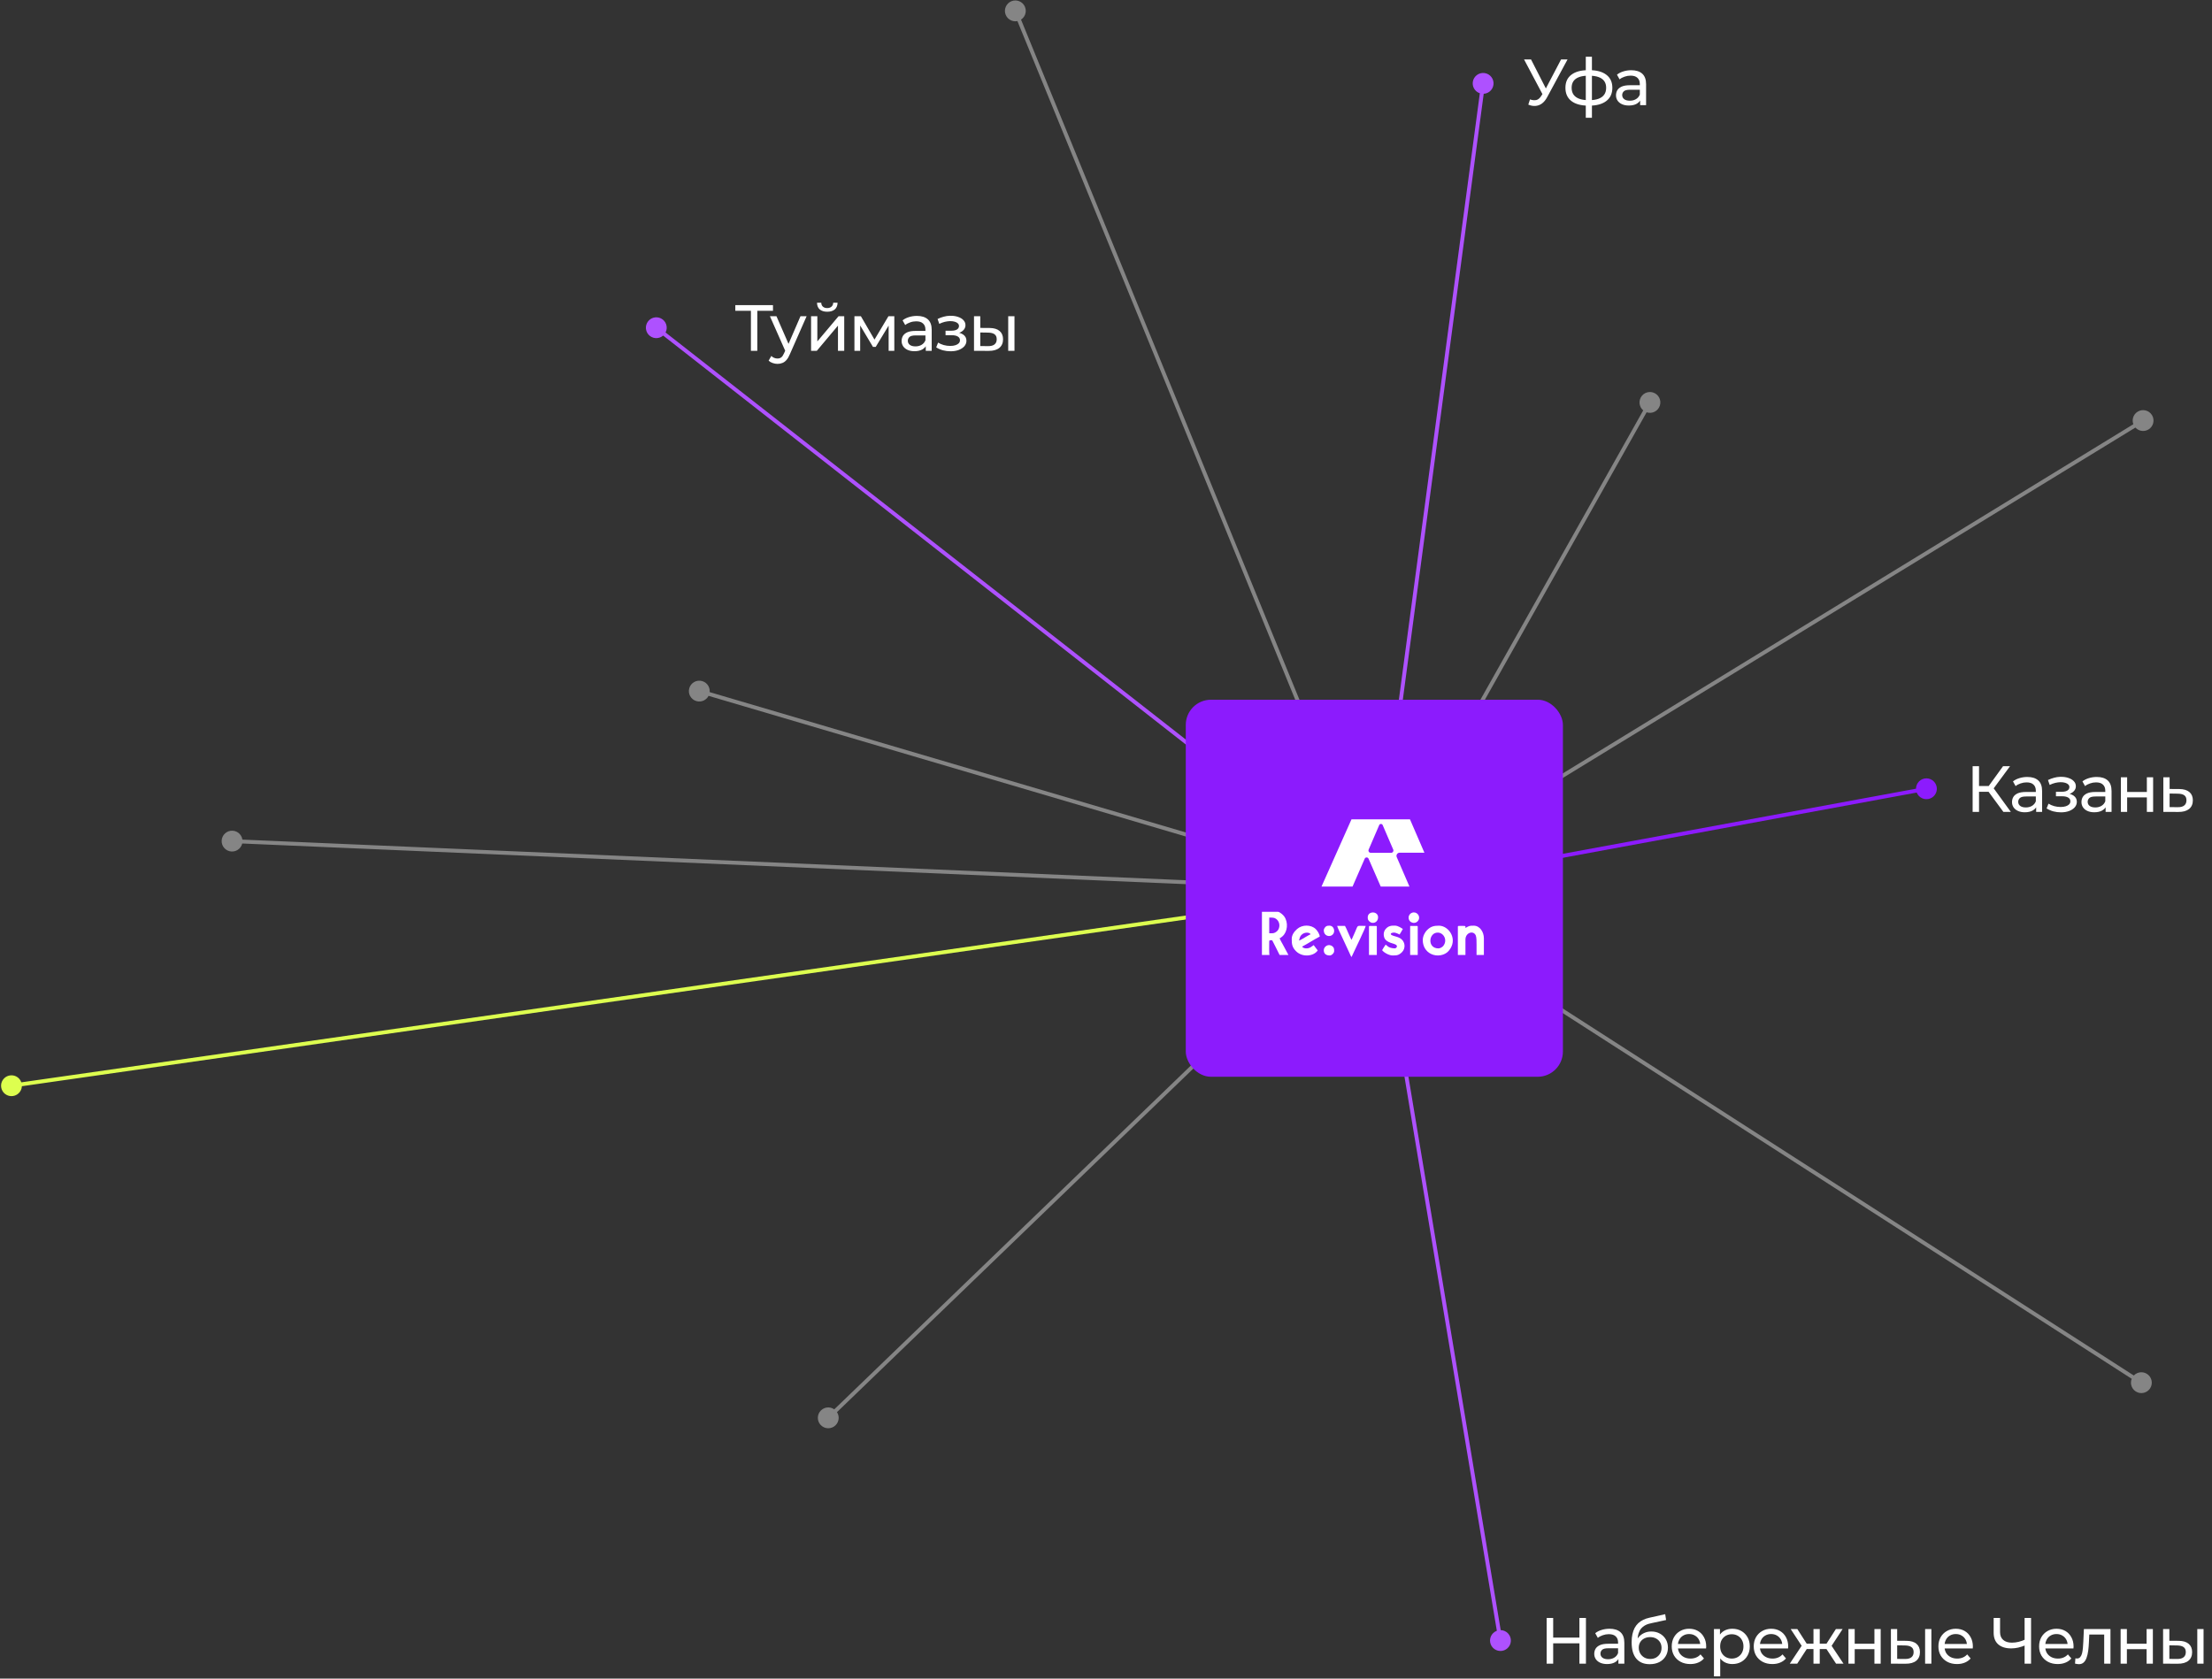 <?xml version="1.0" encoding="UTF-8"?> <svg xmlns="http://www.w3.org/2000/svg" width="610" height="463" viewBox="0 0 610 463" fill="none"><rect x="0" y="0" width="610" height="463" fill="#333333" stroke="none"/><path d="M378.909 248.434C380.482 248.644 381.928 247.539 382.138 245.966C382.348 244.392 381.243 242.947 379.669 242.737C378.096 242.527 376.65 243.632 376.44 245.205C376.23 246.778 377.336 248.224 378.909 248.434ZM408.62 25.849C410.193 26.059 411.639 24.953 411.849 23.38C412.059 21.807 410.954 20.361 409.38 20.151C407.807 19.941 406.361 21.047 406.151 22.62C405.941 24.193 407.046 25.639 408.62 25.849ZM379.823 245.657L409.534 23.071L408.466 22.929L378.755 245.514L379.823 245.657Z" fill="#AE51FF"></path><path d="M381.552 247.357C382.531 246.107 382.31 244.3 381.06 243.322C379.81 242.344 378.004 242.564 377.026 243.814C376.048 245.064 376.268 246.87 377.518 247.849C378.768 248.827 380.574 248.606 381.552 247.357ZM183.252 92.165C184.23 90.915 184.01 89.109 182.76 88.13C181.51 87.152 179.704 87.373 178.725 88.623C177.747 89.873 177.968 91.679 179.217 92.657C180.467 93.635 182.274 93.415 183.252 92.165ZM379.621 245.161L181.321 89.969L180.657 90.818L378.957 246.01L379.621 245.161Z" fill="#AE51FF"></path><path d="M376.463 246.106C376.751 247.667 378.249 248.699 379.81 248.412C381.371 248.124 382.403 246.625 382.115 245.064C381.828 243.503 380.329 242.471 378.768 242.759C377.207 243.047 376.175 244.546 376.463 246.106ZM528.421 218.086C528.709 219.647 530.208 220.679 531.769 220.391C533.33 220.103 534.362 218.604 534.074 217.043C533.786 215.483 532.287 214.451 530.726 214.738C529.165 215.026 528.133 216.525 528.421 218.086ZM379.387 246.115L531.345 218.095L531.15 217.035L379.191 245.055L379.387 246.115Z" fill="#8C1BFD"></path><path d="M377.88 248.09C379.263 248.868 381.016 248.378 381.794 246.994C382.572 245.611 382.081 243.859 380.698 243.081C379.315 242.302 377.562 242.793 376.784 244.176C376.006 245.56 376.497 247.312 377.88 248.09ZM453.591 113.505C454.974 114.283 456.727 113.792 457.505 112.409C458.283 111.026 457.792 109.273 456.409 108.495C455.026 107.717 453.273 108.208 452.495 109.591C451.717 110.974 452.208 112.727 453.591 113.505ZM379.759 245.85L455.47 111.264L454.53 110.736L378.819 245.321L379.759 245.85Z" fill="white" fill-opacity="0.4"></path><path d="M376.838 247.086C377.666 248.439 379.436 248.865 380.789 248.037C382.143 247.208 382.569 245.439 381.74 244.085C380.912 242.731 379.142 242.306 377.789 243.134C376.435 243.963 376.009 245.732 376.838 247.086ZM588.549 117.5C589.377 118.854 591.147 119.28 592.5 118.451C593.854 117.623 594.28 115.853 593.451 114.5C592.623 113.146 590.853 112.72 589.5 113.549C588.146 114.377 587.72 116.147 588.549 117.5ZM379.57 246.045L591.281 116.46L590.719 115.54L379.008 245.126L379.57 246.045Z" fill="white" fill-opacity="0.4"></path><path d="M382.134 245.178C381.909 243.607 380.453 242.515 378.881 242.74C377.31 242.966 376.219 244.422 376.444 245.993C376.669 247.564 378.125 248.655 379.697 248.43C381.268 248.205 382.359 246.749 382.134 245.178ZM6.01 299.064C5.785 297.493 4.329 296.401 2.757 296.626C1.186 296.852 0.095 298.308 0.32 299.879C0.545 301.45 2.001 302.541 3.573 302.316C5.144 302.091 6.235 300.635 6.01 299.064ZM379.213 245.052L3.089 298.938L3.241 300.005L379.365 246.119L379.213 245.052Z" fill="#DDFE4F"></path><path d="M381.358 243.59C380.256 242.448 378.437 242.415 377.294 243.517C376.152 244.618 376.119 246.438 377.22 247.58C378.322 248.723 380.141 248.756 381.284 247.654C382.427 246.552 382.46 244.733 381.358 243.59ZM230.477 389.083C229.375 387.94 227.556 387.907 226.413 389.009C225.271 390.11 225.238 391.93 226.34 393.072C227.441 394.215 229.261 394.248 230.403 393.146C231.546 392.044 231.579 390.225 230.477 389.083ZM378.915 245.197L228.034 390.69L228.782 391.465L379.663 245.973L378.915 245.197Z" fill="white" fill-opacity="0.4"></path><path d="M382.16 245.709C382.229 244.123 380.999 242.782 379.413 242.714C377.827 242.646 376.486 243.876 376.418 245.462C376.349 247.047 377.58 248.388 379.165 248.457C380.751 248.525 382.092 247.295 382.16 245.709ZM66.871 232.124C66.94 230.538 65.71 229.197 64.124 229.129C62.538 229.06 61.197 230.291 61.129 231.876C61.06 233.462 62.291 234.803 63.876 234.871C65.462 234.94 66.803 233.709 66.871 232.124ZM379.312 245.047L64.023 231.462L63.977 232.538L379.266 246.124L379.312 245.047Z" fill="white" fill-opacity="0.4"></path><path d="M378.817 242.751C377.251 243.011 376.193 244.492 376.454 246.058C376.715 247.623 378.196 248.681 379.762 248.42C381.327 248.159 382.385 246.678 382.124 245.113C381.863 243.547 380.382 242.49 378.817 242.751ZM413.304 449.673C411.738 449.934 410.68 451.414 410.941 452.98C411.202 454.546 412.683 455.603 414.249 455.342C415.814 455.081 416.872 453.601 416.611 452.035C416.35 450.469 414.869 449.412 413.304 449.673ZM378.758 245.674L413.245 452.596L414.308 452.419L379.821 245.497L378.758 245.674Z" fill="#AE51FF"></path><path d="M382.046 246.398C382.495 244.876 381.624 243.278 380.102 242.829C378.579 242.38 376.981 243.25 376.532 244.773C376.084 246.295 376.954 247.893 378.476 248.342C379.999 248.791 381.597 247.92 382.046 246.398ZM195.6 191.434C196.049 189.912 195.179 188.314 193.656 187.865C192.134 187.416 190.536 188.287 190.087 189.809C189.638 191.331 190.508 192.929 192.031 193.378C193.553 193.827 195.151 192.957 195.6 191.434ZM379.441 245.068L192.996 190.105L192.691 191.138L379.137 246.102L379.441 245.068Z" fill="white" fill-opacity="0.4"></path><path d="M380.378 248.245C381.847 247.644 382.55 245.966 381.949 244.497C381.348 243.028 379.669 242.324 378.2 242.926C376.731 243.527 376.028 245.205 376.629 246.674C377.231 248.143 378.909 248.846 380.378 248.245ZM281.089 5.66C282.558 5.059 283.261 3.38 282.66 1.911C282.059 0.442 280.38 -0.261 278.911 0.34C277.442 0.941 276.739 2.62 277.34 4.089C277.941 5.558 279.62 6.261 281.089 5.66ZM379.788 245.381L280.499 2.796L279.501 3.204L378.79 245.789L379.788 245.381Z" fill="white" fill-opacity="0.4"></path><path d="M376.872 244.031C376.013 245.366 376.4 247.145 377.735 248.003C379.07 248.861 380.848 248.475 381.707 247.139C382.565 245.804 382.178 244.026 380.843 243.168C379.508 242.31 377.73 242.696 376.872 244.031ZM588.105 379.824C587.246 381.159 587.633 382.937 588.968 383.795C590.303 384.654 592.081 384.267 592.94 382.932C593.798 381.597 593.411 379.819 592.076 378.961C590.741 378.102 588.963 378.489 588.105 379.824ZM378.998 246.039L590.231 381.831L590.813 380.925L379.58 245.132L378.998 246.039Z" fill="white" fill-opacity="0.4"></path><rect x="327" y="192.999" width="104" height="104" rx="6.955" fill="#8C1BFD"></rect><path fill-rule="evenodd" clip-rule="evenodd" d="M350.925 257.414H350.019V253.097C350.926 253.097 351.51 253.018 352.197 253.705C353.083 254.592 352.936 256.045 352.268 256.738C351.983 257.033 351.464 257.414 350.925 257.414ZM348 263.403H350.089C349.949 263.111 350.006 260.473 350.011 259.774C350.016 259.189 350.244 259.364 350.855 259.364C350.91 259.602 350.983 259.628 351.083 259.833L351.853 261.36C352.203 262.06 352.52 262.734 352.874 263.403H355.312L353.803 260.594C353.679 260.343 353.607 260.242 353.479 260.013C353.362 259.804 352.911 258.965 352.874 258.807C353.039 258.72 353.114 258.703 353.272 258.578C353.405 258.474 353.536 258.376 353.658 258.268C355.067 257.029 355.343 254.443 354.129 252.748C353.881 252.401 352.918 251.495 352.387 251.495H348V263.403L348 263.403Z" fill="white"></path><path fill-rule="evenodd" clip-rule="evenodd" d="M358.238 259.434C358.423 258.64 358.502 258.086 359.294 257.565C359.892 257.172 361.029 257.079 361.441 257.694C361.217 257.746 360.186 258.377 359.864 258.553C359.465 258.77 358.607 259.348 358.238 259.434H358.238ZM356.219 258.947C356.219 260.361 356.298 261.261 357.399 262.362C359.201 264.164 362.313 263.76 363.391 262.15C363.232 261.912 363.03 261.678 362.843 261.445C362.631 261.178 362.466 260.97 362.277 260.688C362.031 260.862 361.719 261.095 361.457 261.26C360.686 261.747 359.478 261.709 359.074 261.106C360.732 260.228 362.288 259.199 363.948 258.32C363.89 257.622 363.322 256.75 362.853 256.282C361.553 254.987 359.13 254.992 357.697 256.247C356.951 256.899 356.219 257.854 356.219 258.947L356.219 258.947Z" fill="white"></path><path fill-rule="evenodd" clip-rule="evenodd" d="M396.673 261.594C393.529 261.594 393.946 257.173 396.526 257.234C398.125 257.271 399.265 259.331 398.009 260.911C397.776 261.204 397.179 261.594 396.673 261.594H396.673ZM392.355 259.296C392.355 261.031 393.199 262.397 394.606 263.104C396.275 263.942 398.398 263.535 399.476 262.309C402.214 259.194 399.604 255.327 396.812 255.327C395.429 255.327 394.547 255.536 393.521 256.562C392.953 257.13 392.355 258.191 392.355 259.296Z" fill="white"></path><path fill-rule="evenodd" clip-rule="evenodd" d="M404.124 255.954C404.139 255.254 404.301 255.397 402.244 255.397C402.084 255.397 402.035 255.445 402.035 255.606V263.405H404.124V259.157C404.124 257.214 406.349 256.531 406.98 258.042C407.2 258.567 407.188 259.833 407.188 260.619C407.188 261.244 407.182 262.998 407.185 263.405H409.208V258.809C409.208 257.05 408.08 255.327 406.422 255.327C405.129 255.327 405.147 255.397 404.124 255.954V255.954Z" fill="white"></path><path fill-rule="evenodd" clip-rule="evenodd" d="M384.561 261.592C382.843 261.49 382.552 260.836 382.123 260.547C381.887 260.881 381.354 261.691 381.148 262.079C381.585 262.731 383.069 263.542 384.003 263.542C385.231 263.542 385.754 263.491 386.633 262.62C387.641 261.62 387.667 259.656 385.976 258.714C385.257 258.313 384.418 258.268 383.725 257.901C383.084 257.336 384.256 257.163 384.663 257.251C385.274 257.383 385.78 257.685 385.953 257.762C386.131 257.527 386.622 256.678 386.858 256.23C385.614 255.397 385.063 255.239 384.003 255.325C383.569 255.325 383.037 255.508 382.762 255.684C381.799 256.3 381.371 257.322 381.693 258.471C382.179 260.205 384.725 260.141 385.135 260.745C385.404 261.141 385.028 261.592 384.561 261.592Z" fill="white"></path><path fill-rule="evenodd" clip-rule="evenodd" d="M372.719 263.96L373.206 262.915C373.659 261.897 376.608 255.875 376.619 255.395C373.861 255.395 374.67 254.964 373.601 257.252L372.719 259.225C372.411 258.871 371.252 255.908 370.909 255.395H368.75C368.776 255.706 369.705 257.651 369.933 258.112L372.162 262.916C372.37 263.327 372.515 263.81 372.719 263.96H372.719Z" fill="white"></path><path fill-rule="evenodd" clip-rule="evenodd" d="M377.523 255.607V263.406H379.682V255.607C379.682 255.446 379.634 255.398 379.473 255.398H377.732C377.572 255.398 377.523 255.446 377.523 255.607Z" fill="white"></path><path fill-rule="evenodd" clip-rule="evenodd" d="M388.875 263.406H390.964V255.607C390.964 255.446 390.916 255.398 390.755 255.398H388.875V263.406V263.406Z" fill="white"></path><path fill-rule="evenodd" clip-rule="evenodd" d="M388.453 253.097C388.453 254.68 390.549 255.117 391.219 253.703C391.755 252.571 390.598 251.277 389.357 251.772C388.874 251.965 388.453 252.428 388.453 253.097Z" fill="white"></path><path fill-rule="evenodd" clip-rule="evenodd" d="M377.176 253.028C377.176 253.513 377.217 253.751 377.643 254.163C378.532 255.023 380.031 254.423 380.031 253.028C380.031 251.231 377.176 251.228 377.176 253.028Z" fill="white"></path><path fill-rule="evenodd" clip-rule="evenodd" d="M365.059 256.65C365.059 258.104 366.618 258.598 367.478 257.816C368.342 257.03 367.885 255.327 366.66 255.327C366.148 255.327 365.79 255.332 365.424 255.763C365.239 255.98 365.059 256.273 365.059 256.65L365.059 256.65Z" fill="white"></path><path fill-rule="evenodd" clip-rule="evenodd" d="M365.059 262.081C365.059 263.161 365.787 263.544 366.73 263.544C367.24 263.544 367.914 262.87 367.914 262.36C367.914 261.825 367.932 261.44 367.478 261.054C366.407 260.144 365.059 261.048 365.059 262.081V262.081Z" fill="white"></path><path fill-rule="evenodd" clip-rule="evenodd" d="M364.426 244.542H372.986L376.343 236.852C376.545 236.388 377.204 236.388 377.406 236.852L380.763 244.542H388.685L385.176 236.414C384.928 235.839 385.349 235.198 385.975 235.198H392.805L388.83 225.999H372.696L364.426 244.542ZM381.3 227.581C381.119 227.16 380.522 227.16 380.341 227.581L377.432 234.339C377.25 234.76 377.559 235.23 378.018 235.23H383.623C384.082 235.23 384.391 234.76 384.209 234.339L381.3 227.581Z" fill="white"></path><path d="M421.926 27.415C422.55 27.643 423.126 27.703 423.654 27.595C424.182 27.475 424.656 27.073 425.076 26.389L425.688 25.417L425.868 25.219L430.494 16.399H432.276L426.678 26.767C426.258 27.559 425.766 28.159 425.202 28.567C424.65 28.963 424.05 29.179 423.402 29.215C422.766 29.263 422.118 29.143 421.458 28.855L421.926 27.415ZM425.814 26.821L420.288 16.399H422.214L426.804 25.381L425.814 26.821ZM438.283 29.143C438.271 29.143 438.229 29.143 438.157 29.143C438.097 29.143 438.037 29.143 437.977 29.143C437.917 29.143 437.881 29.143 437.869 29.143C435.913 29.119 434.395 28.687 433.315 27.847C432.235 26.995 431.695 25.783 431.695 24.211C431.695 22.651 432.235 21.457 433.315 20.629C434.407 19.789 435.943 19.363 437.923 19.351C437.947 19.351 437.983 19.351 438.031 19.351C438.091 19.351 438.145 19.351 438.193 19.351C438.253 19.351 438.289 19.351 438.301 19.351C440.305 19.351 441.859 19.771 442.963 20.611C444.079 21.451 444.637 22.651 444.637 24.211C444.637 25.795 444.079 27.013 442.963 27.865C441.847 28.717 440.287 29.143 438.283 29.143ZM438.247 27.631C439.291 27.631 440.155 27.499 440.839 27.235C441.535 26.971 442.057 26.587 442.405 26.083C442.753 25.579 442.927 24.955 442.927 24.211C442.927 23.479 442.753 22.867 442.405 22.375C442.057 21.883 441.535 21.511 440.839 21.259C440.155 21.007 439.291 20.881 438.247 20.881C438.223 20.881 438.175 20.881 438.103 20.881C438.031 20.881 437.989 20.881 437.977 20.881C436.957 20.881 436.105 21.013 435.421 21.277C434.749 21.529 434.245 21.901 433.909 22.393C433.573 22.885 433.405 23.491 433.405 24.211C433.405 24.943 433.573 25.561 433.909 26.065C434.257 26.569 434.767 26.953 435.439 27.217C436.123 27.481 436.969 27.619 437.977 27.631C438.001 27.631 438.043 27.631 438.103 27.631C438.175 27.631 438.223 27.631 438.247 27.631ZM437.311 32.491V15.643H439.003V32.491H437.311ZM452.301 28.999V26.983L452.211 26.605V23.167C452.211 22.435 451.995 21.871 451.563 21.475C451.143 21.067 450.507 20.863 449.655 20.863C449.091 20.863 448.539 20.959 447.999 21.151C447.459 21.331 447.003 21.577 446.631 21.889L445.911 20.593C446.403 20.197 446.991 19.897 447.675 19.693C448.371 19.477 449.097 19.369 449.853 19.369C451.161 19.369 452.169 19.687 452.877 20.323C453.585 20.959 453.939 21.931 453.939 23.239V28.999H452.301ZM449.169 29.107C448.461 29.107 447.837 28.987 447.297 28.747C446.769 28.507 446.361 28.177 446.073 27.757C445.785 27.325 445.641 26.839 445.641 26.299C445.641 25.783 445.761 25.315 446.001 24.895C446.253 24.475 446.655 24.139 447.207 23.887C447.771 23.635 448.527 23.509 449.475 23.509H452.499V24.751H449.547C448.683 24.751 448.101 24.895 447.801 25.183C447.501 25.471 447.351 25.819 447.351 26.227C447.351 26.695 447.537 27.073 447.909 27.361C448.281 27.637 448.797 27.775 449.457 27.775C450.105 27.775 450.669 27.631 451.149 27.343C451.641 27.055 451.995 26.635 452.211 26.083L452.553 27.271C452.325 27.835 451.923 28.285 451.347 28.621C450.771 28.945 450.045 29.107 449.169 29.107Z" fill="white"></path><path d="M207.079 96.765V85.263L207.529 85.731H202.777V84.165H213.163V85.731H208.411L208.843 85.263V96.765H207.079ZM214.411 100.365C213.955 100.365 213.511 100.287 213.079 100.131C212.647 99.987 212.275 99.771 211.963 99.483L212.701 98.187C212.941 98.415 213.205 98.589 213.493 98.709C213.781 98.829 214.087 98.889 214.411 98.889C214.831 98.889 215.179 98.781 215.455 98.565C215.731 98.349 215.989 97.965 216.229 97.413L216.823 96.099L217.003 95.883L220.747 87.225H222.439L217.813 97.719C217.537 98.391 217.225 98.919 216.877 99.303C216.541 99.687 216.169 99.957 215.761 100.113C215.353 100.281 214.903 100.365 214.411 100.365ZM216.679 97.071L212.323 87.225H214.123L217.831 95.721L216.679 97.071ZM223.668 96.765V87.225H225.396V94.173L231.246 87.225H232.812V96.765H231.084V89.817L225.252 96.765H223.668ZM228.132 85.983C227.256 85.983 226.566 85.773 226.062 85.353C225.57 84.921 225.318 84.303 225.306 83.499H226.476C226.488 83.955 226.638 84.315 226.926 84.579C227.226 84.843 227.622 84.975 228.114 84.975C228.606 84.975 229.002 84.843 229.302 84.579C229.602 84.315 229.758 83.955 229.77 83.499H230.976C230.964 84.303 230.706 84.921 230.202 85.353C229.698 85.773 229.008 85.983 228.132 85.983ZM235.626 96.765V87.225H237.408L241.512 94.281H240.792L245.004 87.225H246.624V96.765H245.058V89.169L245.346 89.331L241.494 95.685H240.738L236.868 89.205L237.21 89.133V96.765H235.626ZM255.298 96.765V94.749L255.208 94.371V90.933C255.208 90.201 254.992 89.637 254.56 89.241C254.14 88.833 253.504 88.629 252.652 88.629C252.088 88.629 251.536 88.725 250.996 88.917C250.456 89.097 250 89.343 249.628 89.655L248.908 88.359C249.4 87.963 249.988 87.663 250.672 87.459C251.368 87.243 252.094 87.135 252.85 87.135C254.158 87.135 255.166 87.453 255.874 88.089C256.582 88.725 256.936 89.697 256.936 91.005V96.765H255.298ZM252.166 96.873C251.458 96.873 250.834 96.753 250.294 96.513C249.766 96.273 249.358 95.943 249.07 95.523C248.782 95.091 248.638 94.605 248.638 94.065C248.638 93.549 248.758 93.081 248.998 92.661C249.25 92.241 249.652 91.905 250.204 91.653C250.768 91.401 251.524 91.275 252.472 91.275H255.496V92.517H252.544C251.68 92.517 251.098 92.661 250.798 92.949C250.498 93.237 250.348 93.585 250.348 93.993C250.348 94.461 250.534 94.839 250.906 95.127C251.278 95.403 251.794 95.541 252.454 95.541C253.102 95.541 253.666 95.397 254.146 95.109C254.638 94.821 254.992 94.401 255.208 93.849L255.55 95.037C255.322 95.601 254.92 96.051 254.344 96.387C253.768 96.711 253.042 96.873 252.166 96.873ZM262.139 96.891C261.419 96.891 260.711 96.801 260.015 96.621C259.331 96.429 258.719 96.159 258.179 95.811L258.701 94.497C259.157 94.785 259.679 95.013 260.267 95.181C260.855 95.337 261.449 95.415 262.049 95.415C262.601 95.415 263.075 95.349 263.471 95.217C263.879 95.085 264.191 94.905 264.407 94.677C264.623 94.437 264.731 94.161 264.731 93.849C264.731 93.405 264.533 93.063 264.137 92.823C263.741 92.583 263.189 92.463 262.481 92.463H260.753V91.221H262.373C262.793 91.221 263.159 91.173 263.471 91.077C263.783 90.981 264.023 90.837 264.191 90.645C264.371 90.441 264.461 90.207 264.461 89.943C264.461 89.655 264.359 89.409 264.155 89.205C263.951 89.001 263.663 88.845 263.291 88.737C262.931 88.629 262.505 88.575 262.013 88.575C261.533 88.587 261.041 88.653 260.537 88.773C260.045 88.893 259.541 89.079 259.025 89.331L258.557 87.981C259.133 87.705 259.697 87.495 260.249 87.351C260.813 87.195 261.371 87.111 261.923 87.099C262.751 87.075 263.489 87.171 264.137 87.387C264.785 87.591 265.295 87.891 265.667 88.287C266.051 88.683 266.243 89.151 266.243 89.691C266.243 90.147 266.099 90.555 265.811 90.915C265.523 91.263 265.139 91.539 264.659 91.743C264.179 91.947 263.627 92.049 263.003 92.049L263.075 91.635C264.143 91.635 264.983 91.845 265.595 92.265C266.207 92.685 266.513 93.255 266.513 93.975C266.513 94.551 266.321 95.061 265.937 95.505C265.553 95.937 265.031 96.279 264.371 96.531C263.723 96.771 262.979 96.891 262.139 96.891ZM278.032 96.765V87.225H279.76V96.765H278.032ZM272.902 90.465C274.114 90.477 275.032 90.753 275.656 91.293C276.292 91.833 276.61 92.595 276.61 93.579C276.61 94.611 276.262 95.409 275.566 95.973C274.882 96.525 273.898 96.795 272.614 96.783L268.6 96.765V87.225H270.328V90.447L272.902 90.465ZM272.488 95.469C273.256 95.481 273.844 95.325 274.252 95.001C274.66 94.677 274.864 94.197 274.864 93.561C274.864 92.937 274.66 92.481 274.252 92.193C273.856 91.905 273.268 91.755 272.488 91.743L270.328 91.707V95.451L272.488 95.469Z" fill="white"></path><path d="M435.553 446.282H437.353V458.882H435.553V446.282ZM428.317 458.882H426.517V446.282H428.317V458.882ZM435.715 453.266H428.137V451.7H435.715V453.266ZM446.304 458.882V456.866L446.214 456.488V453.05C446.214 452.318 445.998 451.754 445.566 451.358C445.146 450.95 444.51 450.746 443.658 450.746C443.094 450.746 442.542 450.842 442.002 451.034C441.462 451.214 441.006 451.46 440.634 451.772L439.914 450.476C440.406 450.08 440.994 449.78 441.678 449.576C442.374 449.36 443.1 449.252 443.856 449.252C445.164 449.252 446.172 449.57 446.88 450.206C447.588 450.842 447.942 451.814 447.942 453.122V458.882H446.304ZM443.172 458.99C442.464 458.99 441.84 458.87 441.3 458.63C440.772 458.39 440.364 458.06 440.076 457.64C439.788 457.208 439.644 456.722 439.644 456.182C439.644 455.666 439.764 455.198 440.004 454.778C440.256 454.358 440.658 454.022 441.21 453.77C441.774 453.518 442.53 453.392 443.478 453.392H446.502V454.634H443.55C442.686 454.634 442.104 454.778 441.804 455.066C441.504 455.354 441.354 455.702 441.354 456.11C441.354 456.578 441.54 456.956 441.912 457.244C442.284 457.52 442.8 457.658 443.46 457.658C444.108 457.658 444.672 457.514 445.152 457.226C445.644 456.938 445.998 456.518 446.214 455.966L446.556 457.154C446.328 457.718 445.926 458.168 445.35 458.504C444.774 458.828 444.048 458.99 443.172 458.99ZM454.924 459.026C454.132 459.026 453.43 458.9 452.818 458.648C452.218 458.396 451.702 458.024 451.27 457.532C450.838 457.028 450.508 456.398 450.28 455.642C450.064 454.874 449.956 453.974 449.956 452.942C449.956 452.126 450.028 451.394 450.172 450.746C450.316 450.098 450.52 449.522 450.784 449.018C451.06 448.514 451.396 448.076 451.792 447.704C452.2 447.332 452.656 447.026 453.16 446.786C453.676 446.534 454.24 446.342 454.852 446.21L459.208 445.238L459.46 446.84L455.446 447.704C455.206 447.752 454.918 447.824 454.582 447.92C454.246 448.016 453.904 448.166 453.556 448.37C453.208 448.562 452.884 448.832 452.584 449.18C452.284 449.528 452.044 449.984 451.864 450.548C451.684 451.1 451.594 451.784 451.594 452.6C451.594 452.828 451.6 453.002 451.612 453.122C451.624 453.242 451.636 453.362 451.648 453.482C451.672 453.602 451.69 453.782 451.702 454.022L450.982 453.284C451.174 452.624 451.48 452.048 451.9 451.556C452.32 451.064 452.824 450.686 453.412 450.422C454.012 450.146 454.666 450.008 455.374 450.008C456.262 450.008 457.048 450.2 457.732 450.584C458.428 450.968 458.974 451.496 459.37 452.168C459.766 452.84 459.964 453.608 459.964 454.472C459.964 455.348 459.754 456.134 459.334 456.83C458.926 457.514 458.344 458.054 457.588 458.45C456.832 458.834 455.944 459.026 454.924 459.026ZM455.086 457.586C455.698 457.586 456.238 457.454 456.706 457.19C457.174 456.914 457.54 456.548 457.804 456.092C458.068 455.624 458.2 455.102 458.2 454.526C458.2 453.95 458.068 453.44 457.804 452.996C457.54 452.552 457.174 452.204 456.706 451.952C456.238 451.688 455.686 451.556 455.05 451.556C454.45 451.556 453.91 451.682 453.43 451.934C452.95 452.174 452.578 452.516 452.314 452.96C452.05 453.392 451.918 453.896 451.918 454.472C451.918 455.048 452.05 455.576 452.314 456.056C452.59 456.524 452.962 456.896 453.43 457.172C453.91 457.448 454.462 457.586 455.086 457.586ZM466.14 458.99C465.12 458.99 464.22 458.78 463.44 458.36C462.672 457.94 462.072 457.364 461.64 456.632C461.22 455.9 461.01 455.06 461.01 454.112C461.01 453.164 461.214 452.324 461.622 451.592C462.042 450.86 462.612 450.29 463.332 449.882C464.064 449.462 464.886 449.252 465.798 449.252C466.722 449.252 467.538 449.456 468.246 449.864C468.954 450.272 469.506 450.848 469.902 451.592C470.31 452.324 470.514 453.182 470.514 454.166C470.514 454.238 470.508 454.322 470.496 454.418C470.496 454.514 470.49 454.604 470.478 454.688H462.36V453.446H469.578L468.876 453.878C468.888 453.266 468.762 452.72 468.498 452.24C468.234 451.76 467.868 451.388 467.4 451.124C466.944 450.848 466.41 450.71 465.798 450.71C465.198 450.71 464.664 450.848 464.196 451.124C463.728 451.388 463.362 451.766 463.098 452.258C462.834 452.738 462.702 453.29 462.702 453.914V454.202C462.702 454.838 462.846 455.408 463.134 455.912C463.434 456.404 463.848 456.788 464.376 457.064C464.904 457.34 465.51 457.478 466.194 457.478C466.758 457.478 467.268 457.382 467.724 457.19C468.192 456.998 468.6 456.71 468.948 456.326L469.902 457.442C469.47 457.946 468.93 458.33 468.282 458.594C467.646 458.858 466.932 458.99 466.14 458.99ZM477.713 458.99C476.921 458.99 476.195 458.81 475.535 458.45C474.887 458.078 474.365 457.532 473.969 456.812C473.585 456.092 473.393 455.192 473.393 454.112C473.393 453.032 473.579 452.132 473.951 451.412C474.335 450.692 474.851 450.152 475.499 449.792C476.159 449.432 476.897 449.252 477.713 449.252C478.649 449.252 479.477 449.456 480.197 449.864C480.917 450.272 481.487 450.842 481.907 451.574C482.327 452.294 482.537 453.14 482.537 454.112C482.537 455.084 482.327 455.936 481.907 456.668C481.487 457.4 480.917 457.97 480.197 458.378C479.477 458.786 478.649 458.99 477.713 458.99ZM472.655 462.374V449.342H474.311V451.916L474.203 454.13L474.383 456.344V462.374H472.655ZM477.569 457.478C478.181 457.478 478.727 457.34 479.207 457.064C479.699 456.788 480.083 456.398 480.359 455.894C480.647 455.378 480.791 454.784 480.791 454.112C480.791 453.428 480.647 452.84 480.359 452.348C480.083 451.844 479.699 451.454 479.207 451.178C478.727 450.902 478.181 450.764 477.569 450.764C476.969 450.764 476.423 450.902 475.931 451.178C475.451 451.454 475.067 451.844 474.779 452.348C474.503 452.84 474.365 453.428 474.365 454.112C474.365 454.784 474.503 455.378 474.779 455.894C475.067 456.398 475.451 456.788 475.931 457.064C476.423 457.34 476.969 457.478 477.569 457.478ZM488.755 458.99C487.735 458.99 486.835 458.78 486.055 458.36C485.287 457.94 484.687 457.364 484.255 456.632C483.835 455.9 483.625 455.06 483.625 454.112C483.625 453.164 483.829 452.324 484.237 451.592C484.657 450.86 485.227 450.29 485.947 449.882C486.679 449.462 487.501 449.252 488.413 449.252C489.337 449.252 490.153 449.456 490.861 449.864C491.569 450.272 492.121 450.848 492.517 451.592C492.925 452.324 493.129 453.182 493.129 454.166C493.129 454.238 493.123 454.322 493.111 454.418C493.111 454.514 493.105 454.604 493.093 454.688H484.975V453.446H492.193L491.491 453.878C491.503 453.266 491.377 452.72 491.113 452.24C490.849 451.76 490.483 451.388 490.015 451.124C489.559 450.848 489.025 450.71 488.413 450.71C487.813 450.71 487.279 450.848 486.811 451.124C486.343 451.388 485.977 451.766 485.713 452.258C485.449 452.738 485.317 453.29 485.317 453.914V454.202C485.317 454.838 485.461 455.408 485.749 455.912C486.049 456.404 486.463 456.788 486.991 457.064C487.519 457.34 488.125 457.478 488.809 457.478C489.373 457.478 489.883 457.382 490.339 457.19C490.807 456.998 491.215 456.71 491.563 456.326L492.517 457.442C492.085 457.946 491.545 458.33 490.897 458.594C490.261 458.858 489.547 458.99 488.755 458.99ZM506.328 458.882L503.286 454.238L504.708 453.374L508.38 458.882H506.328ZM501.306 454.85V453.374H504.402V454.85H501.306ZM504.87 454.31L503.232 454.094L506.274 449.342H508.128L504.87 454.31ZM495.618 458.882H493.566L497.22 453.374L498.642 454.238L495.618 458.882ZM501.828 458.882H500.1V449.342H501.828V458.882ZM500.622 454.85H497.544V453.374H500.622V454.85ZM497.076 454.31L493.818 449.342H495.654L498.696 454.094L497.076 454.31ZM509.742 458.882V449.342H511.47V453.392H516.906V449.342H518.634V458.882H516.906V454.886H511.47V458.882H509.742ZM530.886 458.882V449.342H532.614V458.882H530.886ZM525.756 452.582C526.968 452.594 527.886 452.87 528.51 453.41C529.146 453.95 529.464 454.712 529.464 455.696C529.464 456.728 529.116 457.526 528.42 458.09C527.736 458.642 526.752 458.912 525.468 458.9L521.454 458.882V449.342H523.182V452.564L525.756 452.582ZM525.342 457.586C526.11 457.598 526.698 457.442 527.106 457.118C527.514 456.794 527.718 456.314 527.718 455.678C527.718 455.054 527.514 454.598 527.106 454.31C526.71 454.022 526.122 453.872 525.342 453.86L523.182 453.824V457.568L525.342 457.586ZM539.681 458.99C538.661 458.99 537.761 458.78 536.981 458.36C536.213 457.94 535.613 457.364 535.181 456.632C534.761 455.9 534.551 455.06 534.551 454.112C534.551 453.164 534.755 452.324 535.163 451.592C535.583 450.86 536.153 450.29 536.873 449.882C537.605 449.462 538.427 449.252 539.339 449.252C540.263 449.252 541.079 449.456 541.787 449.864C542.495 450.272 543.047 450.848 543.443 451.592C543.851 452.324 544.055 453.182 544.055 454.166C544.055 454.238 544.049 454.322 544.037 454.418C544.037 454.514 544.031 454.604 544.019 454.688H535.901V453.446H543.119L542.417 453.878C542.429 453.266 542.303 452.72 542.039 452.24C541.775 451.76 541.409 451.388 540.941 451.124C540.485 450.848 539.951 450.71 539.339 450.71C538.739 450.71 538.205 450.848 537.737 451.124C537.269 451.388 536.903 451.766 536.639 452.258C536.375 452.738 536.243 453.29 536.243 453.914V454.202C536.243 454.838 536.387 455.408 536.675 455.912C536.975 456.404 537.389 456.788 537.917 457.064C538.445 457.34 539.051 457.478 539.735 457.478C540.299 457.478 540.809 457.382 541.265 457.19C541.733 456.998 542.141 456.71 542.489 456.326L543.443 457.442C543.011 457.946 542.471 458.33 541.823 458.594C541.187 458.858 540.473 458.99 539.681 458.99ZM558.626 453.77C557.918 454.07 557.228 454.298 556.556 454.454C555.896 454.598 555.254 454.67 554.63 454.67C553.094 454.67 551.9 454.298 551.048 453.554C550.208 452.81 549.788 451.748 549.788 450.368V446.282H551.552V450.17C551.552 451.106 551.84 451.826 552.416 452.33C552.992 452.834 553.796 453.086 554.828 453.086C555.44 453.086 556.064 453.008 556.7 452.852C557.348 452.696 557.978 452.468 558.59 452.168L558.626 453.77ZM558.32 458.882V446.282H560.102V458.882H558.32ZM567.452 458.99C566.432 458.99 565.532 458.78 564.752 458.36C563.984 457.94 563.384 457.364 562.952 456.632C562.532 455.9 562.322 455.06 562.322 454.112C562.322 453.164 562.526 452.324 562.934 451.592C563.354 450.86 563.924 450.29 564.644 449.882C565.376 449.462 566.198 449.252 567.11 449.252C568.034 449.252 568.85 449.456 569.558 449.864C570.266 450.272 570.818 450.848 571.214 451.592C571.622 452.324 571.826 453.182 571.826 454.166C571.826 454.238 571.82 454.322 571.808 454.418C571.808 454.514 571.802 454.604 571.79 454.688H563.672V453.446H570.89L570.188 453.878C570.2 453.266 570.074 452.72 569.81 452.24C569.546 451.76 569.18 451.388 568.712 451.124C568.256 450.848 567.722 450.71 567.11 450.71C566.51 450.71 565.976 450.848 565.508 451.124C565.04 451.388 564.674 451.766 564.41 452.258C564.146 452.738 564.014 453.29 564.014 453.914V454.202C564.014 454.838 564.158 455.408 564.446 455.912C564.746 456.404 565.16 456.788 565.688 457.064C566.216 457.34 566.822 457.478 567.506 457.478C568.07 457.478 568.58 457.382 569.036 457.19C569.504 456.998 569.912 456.71 570.26 456.326L571.214 457.442C570.782 457.946 570.242 458.33 569.594 458.594C568.958 458.858 568.244 458.99 567.452 458.99ZM572.224 458.864L572.332 457.406C572.416 457.418 572.494 457.43 572.566 457.442C572.638 457.454 572.704 457.46 572.764 457.46C573.148 457.46 573.448 457.328 573.664 457.064C573.892 456.8 574.06 456.452 574.168 456.02C574.276 455.576 574.354 455.078 574.402 454.526C574.45 453.974 574.486 453.422 574.51 452.87L574.672 449.342H581.998V458.882H580.27V450.35L580.684 450.854H575.788L576.184 450.332L576.058 452.978C576.022 453.818 575.956 454.604 575.86 455.336C575.764 456.068 575.614 456.71 575.41 457.262C575.218 457.814 574.948 458.246 574.6 458.558C574.264 458.87 573.826 459.026 573.286 459.026C573.13 459.026 572.962 459.008 572.782 458.972C572.614 458.948 572.428 458.912 572.224 458.864ZM584.8 458.882V449.342H586.528V453.392H591.964V449.342H593.692V458.882H591.964V454.886H586.528V458.882H584.8ZM605.943 458.882V449.342H607.671V458.882H605.943ZM600.813 452.582C602.025 452.594 602.943 452.87 603.567 453.41C604.203 453.95 604.521 454.712 604.521 455.696C604.521 456.728 604.173 457.526 603.477 458.09C602.793 458.642 601.809 458.912 600.525 458.9L596.511 458.882V449.342H598.239V452.564L600.813 452.582ZM600.399 457.586C601.167 457.598 601.755 457.442 602.163 457.118C602.571 456.794 602.775 456.314 602.775 455.678C602.775 455.054 602.571 454.598 602.163 454.31C601.767 454.022 601.179 453.872 600.399 453.86L598.239 453.824V457.568L600.399 457.586Z" fill="white"></path><path d="M552.467 223.937L547.895 217.727L549.353 216.827L554.519 223.937H552.467ZM543.989 223.937V211.337H545.753V223.937H543.989ZM545.213 218.393V216.809H549.299V218.393H545.213ZM549.515 217.835L547.859 217.583L552.377 211.337H554.303L549.515 217.835ZM561.509 223.937V221.921L561.419 221.543V218.105C561.419 217.373 561.203 216.809 560.771 216.413C560.351 216.005 559.715 215.801 558.863 215.801C558.299 215.801 557.747 215.897 557.207 216.089C556.667 216.269 556.211 216.515 555.839 216.827L555.119 215.531C555.611 215.135 556.199 214.835 556.883 214.631C557.579 214.415 558.305 214.307 559.061 214.307C560.369 214.307 561.377 214.625 562.085 215.261C562.793 215.897 563.147 216.869 563.147 218.177V223.937H561.509ZM558.377 224.045C557.669 224.045 557.045 223.925 556.505 223.685C555.977 223.445 555.569 223.115 555.281 222.695C554.993 222.263 554.849 221.777 554.849 221.237C554.849 220.721 554.969 220.253 555.209 219.833C555.461 219.413 555.863 219.077 556.415 218.825C556.979 218.573 557.735 218.447 558.683 218.447H561.707V219.689H558.755C557.891 219.689 557.309 219.833 557.009 220.121C556.709 220.409 556.559 220.757 556.559 221.165C556.559 221.633 556.745 222.011 557.117 222.299C557.489 222.575 558.005 222.713 558.665 222.713C559.313 222.713 559.877 222.569 560.357 222.281C560.849 221.993 561.203 221.573 561.419 221.021L561.761 222.209C561.533 222.773 561.131 223.223 560.555 223.559C559.979 223.883 559.253 224.045 558.377 224.045ZM568.351 224.063C567.631 224.063 566.923 223.973 566.227 223.793C565.543 223.601 564.931 223.331 564.391 222.983L564.913 221.669C565.369 221.957 565.891 222.185 566.479 222.353C567.067 222.509 567.661 222.587 568.261 222.587C568.813 222.587 569.287 222.521 569.683 222.389C570.091 222.257 570.403 222.077 570.619 221.849C570.835 221.609 570.943 221.333 570.943 221.021C570.943 220.577 570.745 220.235 570.349 219.995C569.953 219.755 569.401 219.635 568.693 219.635H566.965V218.393H568.585C569.005 218.393 569.371 218.345 569.683 218.249C569.995 218.153 570.235 218.009 570.403 217.817C570.583 217.613 570.673 217.379 570.673 217.115C570.673 216.827 570.571 216.581 570.367 216.377C570.163 216.173 569.875 216.017 569.503 215.909C569.143 215.801 568.717 215.747 568.225 215.747C567.745 215.759 567.253 215.825 566.749 215.945C566.257 216.065 565.753 216.251 565.237 216.503L564.769 215.153C565.345 214.877 565.909 214.667 566.461 214.523C567.025 214.367 567.583 214.283 568.135 214.271C568.963 214.247 569.701 214.343 570.349 214.559C570.997 214.763 571.507 215.063 571.879 215.459C572.263 215.855 572.455 216.323 572.455 216.863C572.455 217.319 572.311 217.727 572.023 218.087C571.735 218.435 571.351 218.711 570.871 218.915C570.391 219.119 569.839 219.221 569.215 219.221L569.287 218.807C570.355 218.807 571.195 219.017 571.807 219.437C572.419 219.857 572.725 220.427 572.725 221.147C572.725 221.723 572.533 222.233 572.149 222.677C571.765 223.109 571.243 223.451 570.583 223.703C569.935 223.943 569.191 224.063 568.351 224.063ZM580.662 223.937V221.921L580.572 221.543V218.105C580.572 217.373 580.356 216.809 579.924 216.413C579.504 216.005 578.868 215.801 578.016 215.801C577.452 215.801 576.9 215.897 576.36 216.089C575.82 216.269 575.364 216.515 574.992 216.827L574.272 215.531C574.764 215.135 575.352 214.835 576.036 214.631C576.732 214.415 577.458 214.307 578.214 214.307C579.522 214.307 580.53 214.625 581.238 215.261C581.946 215.897 582.3 216.869 582.3 218.177V223.937H580.662ZM577.53 224.045C576.822 224.045 576.198 223.925 575.658 223.685C575.13 223.445 574.722 223.115 574.434 222.695C574.146 222.263 574.002 221.777 574.002 221.237C574.002 220.721 574.122 220.253 574.362 219.833C574.614 219.413 575.016 219.077 575.568 218.825C576.132 218.573 576.888 218.447 577.836 218.447H580.86V219.689H577.908C577.044 219.689 576.462 219.833 576.162 220.121C575.862 220.409 575.712 220.757 575.712 221.165C575.712 221.633 575.898 222.011 576.27 222.299C576.642 222.575 577.158 222.713 577.818 222.713C578.466 222.713 579.03 222.569 579.51 222.281C580.002 221.993 580.356 221.573 580.572 221.021L580.914 222.209C580.686 222.773 580.284 223.223 579.708 223.559C579.132 223.883 578.406 224.045 577.53 224.045ZM584.871 223.937V214.397H586.599V218.447H592.035V214.397H593.763V223.937H592.035V219.941H586.599V223.937H584.871ZM600.993 217.637C602.205 217.649 603.129 217.925 603.765 218.465C604.401 219.005 604.719 219.767 604.719 220.751C604.719 221.783 604.371 222.581 603.675 223.145C602.979 223.697 601.995 223.967 600.723 223.955L596.583 223.937V214.397H598.311V217.619L600.993 217.637ZM600.579 222.641C601.359 222.653 601.947 222.497 602.343 222.173C602.751 221.849 602.955 221.369 602.955 220.733C602.955 220.109 602.757 219.653 602.361 219.365C601.965 219.077 601.371 218.927 600.579 218.915L598.311 218.879V222.623L600.579 222.641Z" fill="white"></path></svg> 